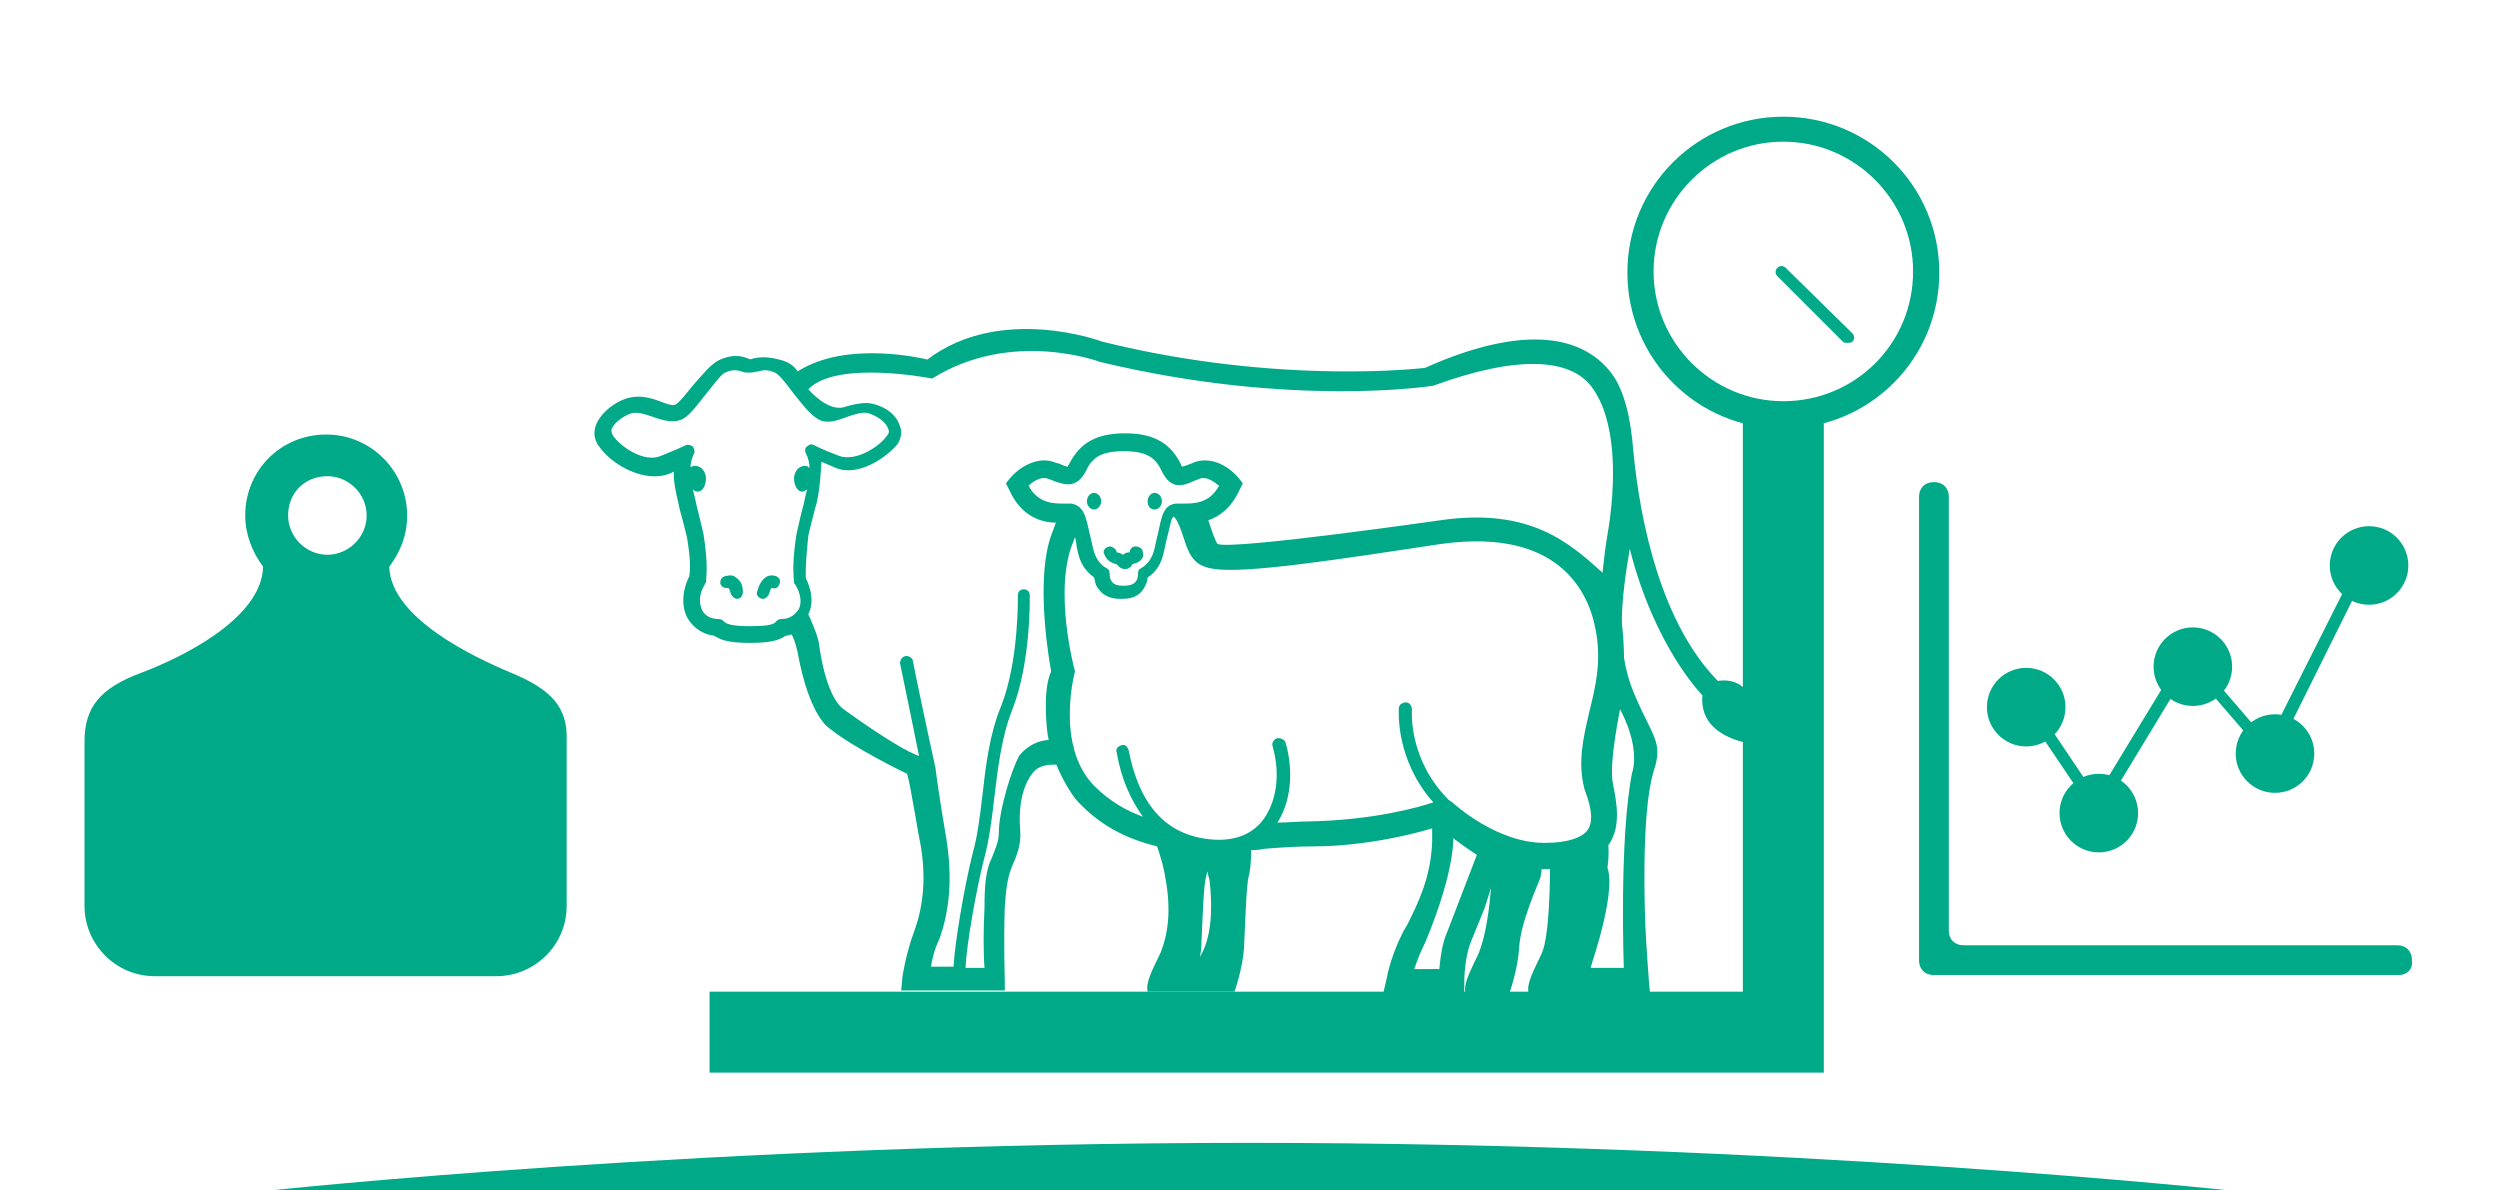 <?xml version="1.0" encoding="UTF-8"?> <svg xmlns="http://www.w3.org/2000/svg" xmlns:xlink="http://www.w3.org/1999/xlink" version="1.1" x="0px" y="0px" viewBox="0 0 210 100" style="enable-background:new 0 0 210 100;" xml:space="preserve"> <style type="text/css"> .st0{display:none;} .st1{display:inline;} .st2{fill:#C087BB;} .st3{fill:#2B3C42;} .st4{fill:#D1ABCF;} .st5{fill:#FAAA43;} .st6{fill:#FFFFFF;} .st7{fill:#FCD29C;} .st8{fill:#97C843;} .st9{fill:#CAE19F;} .st10{fill:#00A987;} .st11{fill:#9BCCBB;} .st12{clip-path:url(#SVGID_00000164480619733752724590000004457169708463204480_);fill:#2B3C42;} .st13{clip-path:url(#SVGID_00000059999145209025426450000015533664522138938011_);fill:#98C944;} .st14{fill:#AFD475;} .st15{clip-path:url(#SVGID_00000093176419718393849740000016303456027229765054_);fill:#E2EECC;} .st16{clip-path:url(#SVGID_00000097488948016232731100000009350357661173901740_);fill:#B367A9;} .st17{fill:#C288BB;} .st18{fill:#D2ACD0;} .st19{clip-path:url(#SVGID_00000001621591845292649610000016129184695398844081_);fill:#E7D1E6;} .st20{clip-path:url(#SVGID_00000005266411691333633990000001954089409782194614_);fill:#6E8BC6;} .st21{fill:#8EA2D3;} .st22{clip-path:url(#SVGID_00000180328993497945996750000013005470739074159550_);fill:#D3DAEE;} .st23{fill:#B0BCE0;} .st24{fill:#7775A7;} .st25{fill:#9B99C0;} .st26{clip-path:url(#SVGID_00000170277637253671909290000013347749596758122629_);fill:#C7C5DA;} .st27{clip-path:url(#SVGID_00000003814159447633093790000016013110365002782874_);fill:#525693;} .st28{fill:#FCBE73;} .st29{fill:#FDD39D;} .st30{clip-path:url(#SVGID_00000139998655848495969870000008252502461971980173_);fill:#FFE7C9;} .st31{clip-path:url(#SVGID_00000093141166065321270810000015516621856998242970_);fill:#FAAB44;} .st32{clip-path:url(#SVGID_00000063619388659046488020000012130670850452144307_);fill:#F7F4EE;} .st33{fill:#69BAA0;} .st34{fill:#9CCEBC;} .st35{clip-path:url(#SVGID_00000093884941592952037140000003455057907178480050_);fill:#CAE2D9;} .st36{clip-path:url(#SVGID_00000102531817468871209550000011683340735816620710_);fill:#00AA88;} .st37{fill:#84D0D9;} .st38{fill:#AEDEE4;} .st39{clip-path:url(#SVGID_00000114780271289912622160000009837245061905885602_);fill:#D5EDF0;} .st40{clip-path:url(#SVGID_00000004545482097903897990000012497777841191910528_);fill:#9BCCBB;} .st41{fill:none;stroke:#2B3C42;stroke-width:1.784;stroke-miterlimit:10;} .st42{clip-path:url(#SVGID_00000175308005704138542350000016738406608371035270_);fill:#CAE19F;} .st43{fill:none;stroke:#2B3C42;stroke-width:0.513;stroke-miterlimit:10;} .st44{fill:none;stroke:#2B3C42;stroke-width:0.769;stroke-miterlimit:10;} .st45{clip-path:url(#SVGID_00000091714607030091111720000009920327092688033935_);fill:#FCD29C;} .st46{fill:none;stroke:#2B3C42;stroke-width:1.481;stroke-miterlimit:10;} .st47{clip-path:url(#SVGID_00000148647277278696071580000006461597255949388439_);fill:#D1ABCF;} .st48{clip-path:url(#SVGID_00000160890910842058083470000011346988868677125533_);fill:#9BCCBB;} .st49{clip-path:url(#SVGID_00000052800244763754593250000013467516500177861815_);fill:#CAE19F;} .st50{clip-path:url(#SVGID_00000060002231629639840420000000157389429399445429_);fill:#FCD29C;} .st51{clip-path:url(#SVGID_00000016074055947886435760000017040167189595596468_);fill:#D1ABCF;} .st52{fill:#6E8AC5;} .st53{fill:#9CFF33;} .st54{clip-path:url(#SVGID_00000142150006437815867390000008679562607079839900_);fill:#9BCCBB;} .st55{clip-path:url(#SVGID_00000050664587097763422040000009811308251930080912_);fill:#9BCCBB;} .st56{clip-path:url(#SVGID_00000180352651841586222810000017935737286176187796_);fill:#CAE19F;} .st57{clip-path:url(#SVGID_00000003804382541565856560000008005868837364803517_);fill:#CAE19F;} .st58{clip-path:url(#SVGID_00000016064629935096915750000016746612991428169630_);fill:#FCD29C;} .st59{clip-path:url(#SVGID_00000061464099497108282950000015469843918818335136_);fill:#FCD29C;} .st60{clip-path:url(#SVGID_00000085940322820912107960000008384563175601522864_);fill:#D1ABCF;} .st61{clip-path:url(#SVGID_00000095303553830602297740000003782938094312893366_);fill:#D1ABCF;} .st62{fill:#FF3333;} .st63{fill:#00AA88;} .st64{fill:#98C944;} .st65{fill:#FAAB44;} .st66{fill:#B367A9;} </style> <g id="Palette" class="st0"> </g> <g id="Pack_Icons"> </g> <g id="Pro"> </g> <g id="Performance"> </g> <g id="Essentials"> </g> <g id="Lite"> <g id="Pro_Isolated_00000026136340942940195880000008385102617269802152_"> <path class="st63" d="M187.3,100c0,0-36.9-4-82.3-4s-82.3,4-82.3,4H187.3z"></path> <g> <path class="st63" d="M42.9,56.5c-3.1-1.3-10.1-4.6-10.2-8.9c0.9-1.2,1.5-2.6,1.5-4.3c0-3.7-3-6.8-6.8-6.8s-6.8,3-6.8,6.8 c0,1.6,0.6,3.1,1.5,4.3c-0.1,4.4-7,7.7-10.2,8.9c-3.5,1.3-4.8,2.9-4.8,5.8v13.8c0,3.2,2.6,5.9,5.9,5.9h28.7 c3.2,0,5.9-2.6,5.9-5.9V62.2C47.7,59.4,46.3,57.9,42.9,56.5z M27.5,40c1.8,0,3.3,1.5,3.3,3.3c0,1.8-1.5,3.3-3.3,3.3 c-1.8,0-3.3-1.5-3.3-3.3C24.2,41.4,25.6,40,27.5,40z"></path> <g> <polygon class="st63" points="176.2,68.8 170.6,60.5 171.4,59.9 176.1,66.9 183.7,54.4 190.5,62.3 198.4,46.6 199.3,47 190.8,64.1 183.9,56.1 "></polygon> <circle class="st63" cx="170.2" cy="59.4" r="3.3"></circle> <circle class="st63" cx="176.3" cy="68.3" r="3.3"></circle> <circle class="st63" cx="184.2" cy="56" r="3.3"></circle> <circle class="st63" cx="191.1" cy="63.3" r="3.3"></circle> <circle class="st63" cx="199" cy="47.5" r="3.3"></circle> <path class="st63" d="M201.5,81.9h-39.1c-0.7,0-1.2-0.5-1.2-1.2V41.7c0-0.7,0.5-1.2,1.2-1.2h0.1c0.7,0,1.2,0.5,1.2,1.2v36.5 c0,0.7,0.5,1.2,1.2,1.2h36.5c0.7,0,1.2,0.5,1.2,1.2v0.1C202.7,81.4,202.2,81.9,201.5,81.9z"></path> </g> <g> <path id="STOCK_00000067220085384521876060000001254018937766273691_" class="st63" d="M91.9,42.8c0.3,0,0.6-0.3,0.6-0.7 c0-0.4-0.3-0.7-0.6-0.7c-0.3,0-0.6,0.3-0.6,0.7C91.3,42.5,91.6,42.8,91.9,42.8 M97,42.8c0.3,0,0.6-0.3,0.6-0.7 c0-0.4-0.3-0.7-0.6-0.7c-0.3,0-0.6,0.3-0.6,0.7C96.4,42.5,96.6,42.8,97,42.8 M93.8,47.4c0.1,0.1,0.3,0.4,0.7,0.4 c0.4,0,0.6-0.3,0.6-0.4c0.9-0.2,1-0.7,0.9-1c0-0.3-0.3-0.5-0.6-0.5c-0.3,0-0.5,0.2-0.5,0.5c0,0,0,0-0.1,0 c-0.2,0-0.3,0.1-0.5,0.2c-0.1-0.1-0.3-0.2-0.5-0.2c0,0,0,0,0,0c0-0.2-0.2-0.4-0.5-0.5c-0.3,0-0.6,0.2-0.6,0.5 C92.8,46.6,92.9,47.2,93.8,47.4 M133.3,69.8c-0.5,0.6-1.7,1-3.5,1h-0.1c-4,0-7.6-3.3-7.7-3.4l-0.3-0.2c-3.4-3.4-3.1-7.4-3.1-7.6 c0-0.3-0.2-0.6-0.5-0.6c-0.3,0-0.6,0.2-0.6,0.5c0,0.2-0.3,4.3,2.9,7.9c-1.2,0.4-5,1.5-10.5,1.6c-0.9,0-1.7,0.1-2.6,0.1 c1.1-1.7,1.4-4.2,0.7-6.7c-0.1-0.3-0.4-0.4-0.7-0.4c-0.3,0.1-0.5,0.4-0.4,0.7c0.7,2.4,0.3,4.8-0.9,6.3c-1,1.2-2.5,1.7-4.4,1.5 c-3.7-0.4-5.9-2.9-6.8-7.5c-0.1-0.3-0.3-0.5-0.6-0.4c-0.3,0.1-0.5,0.3-0.4,0.6c0.4,2.3,1.2,4,2.2,5.4c-1.4-0.5-2.8-1.3-4.1-2.6 c-3.3-3.4-1.6-9.6-1.6-9.6s-1.9-6.9-0.1-11c0-0.1,0.1-0.2,0.1-0.3c0.1,0.3,0.1,0.7,0.2,1.1c0.2,1.1,0.7,1.8,1.4,2.3 c0.1,0.3,0.1,0.6,0.2,0.7c0.6,1.1,1.6,1.1,2.1,1.1s1.5,0,2-1.1c0.1-0.2,0.2-0.4,0.2-0.7c0.7-0.4,1.2-1.2,1.4-2.3 c0.1-0.5,0.2-0.9,0.3-1.3c0.3-1.2,0.3-1.4,0.5-1.5l0.1,0.1c0.3,0.4,0.5,1,0.7,1.6c0.3,0.9,0.6,2.1,1.8,2.5 c1.7,0.7,7.3,0,17.8-1.6l2-0.3c10.6-1.5,12.7,4.8,13.1,7.6c0.4,2.4-0.1,4.5-0.6,6.5c-0.5,2.2-1,4.2-0.4,6.5 C133.8,68.1,133.8,69.2,133.3,69.8 M101,80c-0.1,0.2-0.2,0.3-0.2,0.5c0-0.3,0.1-0.6,0.1-0.8c0.1-2.2,0.2-5.4,0.4-6 c0-0.1,0.1-0.3,0.1-0.5c0.1,0.2,0.1,0.5,0.2,0.7C101.9,76.5,101.7,78.6,101,80 M89.4,42.3c-0.9,0-2.2,0-3-1.5 c0.3-0.3,1-0.8,1.6-0.6c0.2,0.1,0.4,0.1,0.5,0.2c0.9,0.3,1.9,0.7,2.7-0.8c0.5-1.1,1.2-1.7,3.2-1.7c2,0,2.7,0.6,3.2,1.7 c0.8,1.6,1.8,1.2,2.7,0.8c0.2-0.1,0.3-0.1,0.5-0.2c0.6-0.2,1.2,0.3,1.6,0.6c-0.8,1.5-2.1,1.5-3,1.5c-0.2,0-0.5,0-0.6,0 c-1,0.1-1.2,0.9-1.5,2.4c-0.1,0.4-0.2,0.8-0.3,1.3c-0.2,0.9-0.6,1.4-1.1,1.7c-0.2,0.1-0.3,0.2-0.3,0.4c0,0.4-0.1,0.6-0.1,0.6 c-0.2,0.4-0.6,0.5-1.1,0.5c-0.6,0-0.9-0.1-1.1-0.5c0,0-0.1-0.2-0.1-0.6c0-0.2-0.1-0.3-0.3-0.4c-0.5-0.3-0.9-0.8-1.1-1.7 c-0.1-0.5-0.2-0.9-0.3-1.3c-0.3-1.4-0.5-2.2-1.5-2.4c-0.1,0-0.3,0-0.4,0C89.5,42.3,89.5,42.3,89.4,42.3 M133.9,79.5 c0.3-4.4,1.4-6,1.2-8.5c1.1-1.5,0.7-3.6,0.4-5.1c-0.4-1.7,0.6-6.4,0.7-6.9c0,0,1.1-8.4-1.7-11c-2.6-2.3-5.9-5.4-13.5-4.3 c0,0-17.4,2.5-18.7,2c-0.2-0.1-0.7-1.7-0.8-2c0.9-0.3,1.9-1,2.6-2.5l0.3-0.6l-0.4-0.5c-0.6-0.7-2-1.8-3.6-1.3 c-0.2,0.1-1,0.4-1.1,0.4c0,0-0.1-0.1-0.1-0.2c-0.9-1.8-2.3-2.6-4.7-2.6c-2.4,0-3.8,0.8-4.7,2.6c-0.1,0.1-0.1,0.2-0.1,0.2 c-0.1,0-0.4-0.1-0.6-0.2c-0.2-0.1-0.4-0.1-0.6-0.2c-1.5-0.5-3,0.6-3.6,1.3l-0.4,0.5l0.3,0.6c1,2.2,2.7,2.7,3.9,2.7 c-0.1,0.3-0.2,0.5-0.3,0.8c-1.6,4-0.1,11.7-0.1,11.7c-0.8,1.7-0.3,5.3-0.3,5.3c0.5,2.8,2,5.1,2.6,5.7c2,2.1,4.2,3.1,6.6,3.7 c0.3,0.9,0.6,1.9,0.7,2.7c0.5,2.7,0.2,4.7-0.4,6.2c-0.6,1.3-1.3,2.5-1.1,3.3h3.6h0.1h3.6c0,0,0.7-2,0.8-3.7 c0.1-2.2,0.2-5.4,0.4-6c0.1-0.3,0.2-1.2,0.2-2.2c0.4,0,0.7,0,1.1-0.1c1.3-0.1,2.6-0.2,4-0.2c5.7,0,10.7-1.7,10.7-1.7 c1.4,1.4,4.4,3.2,4.4,3.2c0.1,0.5,0,1.3,0,1.3c-0.2,2.7-0.5,4.7-1.1,6.2c-0.6,1.3-1.3,2.5-1.1,3.3h3.7c0,0,0.7-2,0.8-3.7 c0.1-2.2,1.6-5.4,1.8-6c0-0.1,0.1-0.4,0.1-0.7c0.1,0,0.6,0,0.7,0c0,0.3,0,5.6-0.7,7.1c-0.6,1.3-1.3,2.5-1.1,3.3l4,0 C132.3,83.3,133.6,82.9,133.9,79.5z"></path> <g> <path class="st63" d="M61.8,48.5c-0.2-0.2-0.5-0.2-0.9-0.1c-0.3,0.1-0.4,0.3-0.4,0.6c0.1,0.3,0.3,0.4,0.6,0.4 c0.1,0,0.1,0,0.1,0c0,0,0.1,0.1,0.2,0.5c0.1,0.2,0.3,0.4,0.5,0.4c0,0,0.1,0,0.1,0c0.3-0.1,0.4-0.3,0.4-0.6 C62.4,49.3,62.3,48.8,61.8,48.5z"></path> <path class="st63" d="M124.1,71.7c-0.5,1.3-2.3,6-2.5,6.5c-0.5,1.1-0.6,2.3-0.7,3.2h-2.1c0.2-0.6,0.5-1.4,0.9-2.2 c0,0,2.9-6.6,2.3-9.9l-1.7,0c0,0,0,1.4,0,1.4c-0.1,3-1.2,5.2-2.1,7l-0.3,0.5c-1,1.9-1.4,3.8-1.4,3.9l-0.3,1.3l6.8,0l0-1 c0,0,0-2,0.6-3.4c0.2-0.5,1.1-2.7,1.1-2.7c0.4-1.2,1.8-5.8,1.8-5.8L124.1,71.7z M66.7,48.9c0,0.1,0,0.1,0.1,0.2 c0.5,0.8,0.6,1.7,0.2,2.2c-0.3,0.4-0.7,0.7-1.4,0.7h0c-0.2,0-0.3,0.1-0.4,0.2c-0.2,0.3-0.9,0.4-2.2,0.4c-1.6,0-2-0.2-2.2-0.4 c-0.1-0.1-0.2-0.2-0.4-0.2h0h0c-0.6,0-1.1-0.2-1.4-0.7c-0.3-0.6-0.3-1.4,0.2-2.2c0-0.1,0.1-0.1,0.1-0.2c0.1-1.1,0.1-2-0.2-4 c-0.2-0.9-0.4-1.7-0.6-2.5c-0.1-0.5-0.2-0.9-0.3-1.3c0.1,0.1,0.2,0.2,0.4,0.2c0.4,0,0.7-0.5,0.7-1.1c0-0.5-0.3-0.9-0.6-1 c-0.2-0.1-0.4-0.1-0.6,0c0,0-0.1,0-0.1,0.1c0-0.4,0.1-0.8,0.3-1.2c0.1-0.2,0-0.4-0.1-0.6c-0.2-0.1-0.4-0.2-0.6-0.1 c0,0-0.6,0.3-2.1,0.9c-1.4,0.6-3.4-0.8-4-1.7c-0.1-0.2-0.2-0.4-0.1-0.6c0.2-0.5,1-1.1,1.7-1.3c0.5-0.1,1.1,0.1,1.7,0.3 c0.8,0.3,1.6,0.5,2.3,0.3c0.7-0.2,1.4-1.2,2.2-2.2c0.6-0.7,1.2-1.6,1.6-1.8c0.7-0.3,1-0.2,1.4-0.1c0.2,0.1,0.4,0.1,0.7,0.1 c0.3,0,0.5-0.1,0.7-0.1c0.4-0.1,0.7-0.2,1.4,0.1c0.4,0.2,1,1,1.6,1.8c0.8,1,1.5,1.9,2.2,2.2c0.7,0.3,1.5,0,2.3-0.3 c0.6-0.2,1.2-0.4,1.7-0.3c0.7,0.2,1.5,0.7,1.7,1.3c0.1,0.2,0.1,0.4-0.1,0.6c-0.6,0.9-2.6,2.2-4,1.7c-1.6-0.6-2.1-0.9-2.1-0.9 c-0.2-0.1-0.4-0.1-0.6,0.1c-0.2,0.1-0.2,0.4-0.1,0.6c0.2,0.4,0.3,0.8,0.3,1.2c0,0-0.1,0-0.1-0.1c-0.2-0.1-0.4-0.1-0.6,0 c-0.3,0.1-0.6,0.5-0.6,1c0,0.6,0.3,1.1,0.7,1.1c0.1,0,0.3-0.1,0.4-0.2c-0.1,0.4-0.2,0.8-0.3,1.3c-0.2,0.7-0.4,1.6-0.6,2.5 C66.6,46.9,66.6,47.9,66.7,48.9z M133.3,74c0.4,3.1-2.4,9.4-2.4,9.4h6.6h1.1l-0.1-1.1c0,0-0.2-2.6-0.3-4.7 c0-0.5-0.4-9.1,0.7-12.8c0.6-1.8,0.3-2.5-0.5-4.1c-0.3-0.6-0.7-1.4-1.2-2.6c-1.5-3.6-1-7.9-0.3-12c2.1,8.3,6.1,12.3,6.1,12.3 c-0.4,4.6,6.7,4.3,6.7,4.3c-1-0.6-2.2-2.2-2.5-3.6c-0.6-2.4-2.9-1.9-2.9-1.9c-4.7-4.8-6.5-13.1-7.1-19.3v0 c-0.2-2.6-0.7-5-1.8-6.5c-2.7-3.6-8.1-3.9-15.7-0.5c0,0-12.2,1.5-27.1-2.2c0,0-8.5-3.2-14.7,1.5c0,0-6.7-1.7-10.9,1 c0,0-0.3-0.6-1.2-0.9c-1.3-0.4-2-0.3-2.5-0.2c-0.2,0.1-0.3,0.1-0.5,0c-0.5-0.2-1.3-0.4-2.5,0.2c-0.7,0.4-1.4,1.3-2.2,2.2 C57.7,33,57,33.9,56.7,34c-0.2,0.1-0.8-0.1-1.3-0.3c-0.8-0.3-1.6-0.5-2.5-0.3c-1,0.2-2.3,1.1-2.8,2.2c-0.3,0.7-0.2,1.4,0.3,2 c1,1.4,3.7,3,5.8,2.2c0.2-0.1,0.3-0.1,0.4-0.2c0,0.2,0,0.4,0,0.6c0.1,0.9,0.3,1.7,0.5,2.6c0.2,0.7,0.4,1.5,0.6,2.3 c0.3,1.8,0.3,2.6,0.2,3.3c-0.6,1.2-0.7,2.6-0.1,3.6c0.5,0.8,1.3,1.3,2.2,1.4c0.7,0.5,1.7,0.6,3,0.6c1.3,0,2.3-0.1,3-0.6 c0.2,0,0.4-0.1,0.5-0.1c0.3,0.5,0.5,1.5,0.5,1.5c1,5.5,2.7,6.4,2.7,6.4c2.1,1.7,6.5,3.8,6.5,3.8c0.3,1,1,5.5,1.1,5.8 c0.5,2.8,0.3,5.2-0.5,7.4c-0.7,1.9-1,3.8-1,3.9l-0.1,1.1h8.7l0-1c0,0-0.1-3.1,0-6c0.1-1.4,0.2-2.4,0.6-3.4 c0.4-0.9,0.8-1.9,0.7-3c-0.3-3.4,1-4.8,1-4.8c0.7-1.1,2.6-0.7,2.6-0.7l0.9-1.6c-2.9-1.6-4.6,0.8-4.6,0.8 C85,64.6,83.9,68,83.9,70c0,0.7-0.3,1.3-0.6,2.1c-0.5,1-0.6,2.3-0.6,4.1c-0.1,1.9-0.1,3.9,0,5.1h-1.6c0.1-2,0.9-6.6,1.6-9.3 c0.4-1.5,0.6-3.1,0.8-4.8c0.3-2.5,0.6-5.2,1.5-7.5c1.6-4,1.5-9.4,1.5-9.7c0-0.3-0.2-0.5-0.5-0.5c-0.3,0-0.5,0.2-0.5,0.5 c0,0.1,0.1,5.5-1.4,9.3c-1,2.4-1.3,5.1-1.6,7.7c-0.2,1.7-0.4,3.3-0.8,4.7c-0.7,2.8-1.5,7.5-1.6,9.5h-1.9 c0.1-0.6,0.3-1.5,0.7-2.3c0.9-2.5,1.1-5.2,0.6-8.4c-0.6-3.5-0.9-5.8-0.9-5.8l0-0.1c-0.9-4.1-1.9-8.9-1.9-9 c0-0.3-0.3-0.5-0.6-0.5c-0.5,0.1-0.5,0.6-0.5,0.6c0.2,0.9,1.6,7.8,1.6,7.8c-1.8-0.6-6.3-3.9-6.3-3.9c-1.6-1.1-2.1-5.5-2.1-5.5 c-0.1-0.8-0.9-2.5-0.9-2.5c0.7-1.4-0.2-3-0.2-3c-0.1-0.8,0.2-3.6,0.2-3.6c0.2-0.9,0.6-2.4,0.6-2.4c0.4-1.2,0.5-3.8,0.5-3.8 c0.3,0.1,0.7,0.3,1.2,0.5c1.9,0.8,4.3-0.9,5.2-2c0.3-0.5,0.4-1,0.2-1.5c-0.5-1.6-2.4-1.9-2.4-1.9c-0.8-0.2-2.3,0.3-2.3,0.3 c-1.4,0.4-3-1.5-3-1.5c2.4-2.5,10.4-0.9,10.4-0.9c6.7-4.2,14.1-1.4,14.1-1.4c16.2,3.9,28,2,28,2c7.1-2.6,11.5-2.3,13.3,0.1 c2.1,2.8,2.1,8,1.3,12.6c-0.3,1.6-0.7,6.5-0.7,4.9c0.1,4.7,0.9,8.1,0.9,8.1c2.9,4.3,1.9,6.8,1.9,6.8 c-1.1,5.5-0.7,16.4-0.7,16.4h-2.8c2.5-7.6,1.3-8.6,1.3-8.6L133.3,74z"></path> <path class="st63" d="M65.2,48.4c-0.3-0.1-0.6-0.1-0.9,0.1c-0.4,0.3-0.6,0.8-0.7,1.2c-0.1,0.3,0.1,0.5,0.4,0.6c0,0,0.1,0,0.1,0 c0.2,0,0.4-0.2,0.5-0.4c0.1-0.4,0.2-0.5,0.2-0.5c0,0,0,0,0.1,0c0.3,0.1,0.5-0.1,0.6-0.4C65.6,48.7,65.4,48.5,65.2,48.4z"></path> </g> <g> <path class="st63" d="M149.8,9.8c-7.2,0-13.1,5.8-13.1,13.1c0,7.2,5.8,13.1,13.1,13.1c7.2,0,13.1-5.8,13.1-13.1 C162.9,15.6,157,9.8,149.8,9.8z M149.8,33.7c-6,0-10.9-4.9-10.9-10.9c0-6,4.9-10.9,10.9-10.9c6,0,10.9,4.9,10.9,10.9 C160.7,28.9,155.8,33.7,149.8,33.7z M150,22.5c-0.2-0.2-0.5-0.2-0.7,0c-0.2,0.2-0.2,0.5,0,0.7l5.5,5.5c0.1,0.1,0.2,0.1,0.4,0.1 c0.1,0,0.3,0,0.4-0.1c0.2-0.2,0.2-0.5,0-0.7L150,22.5z"></path> <polygon class="st63" points="153.2,34.5 146.4,34.5 146.4,83.3 59.6,83.3 59.6,90.1 153.2,90.1 "></polygon> </g> </g> </g> </g> </g> </svg> 